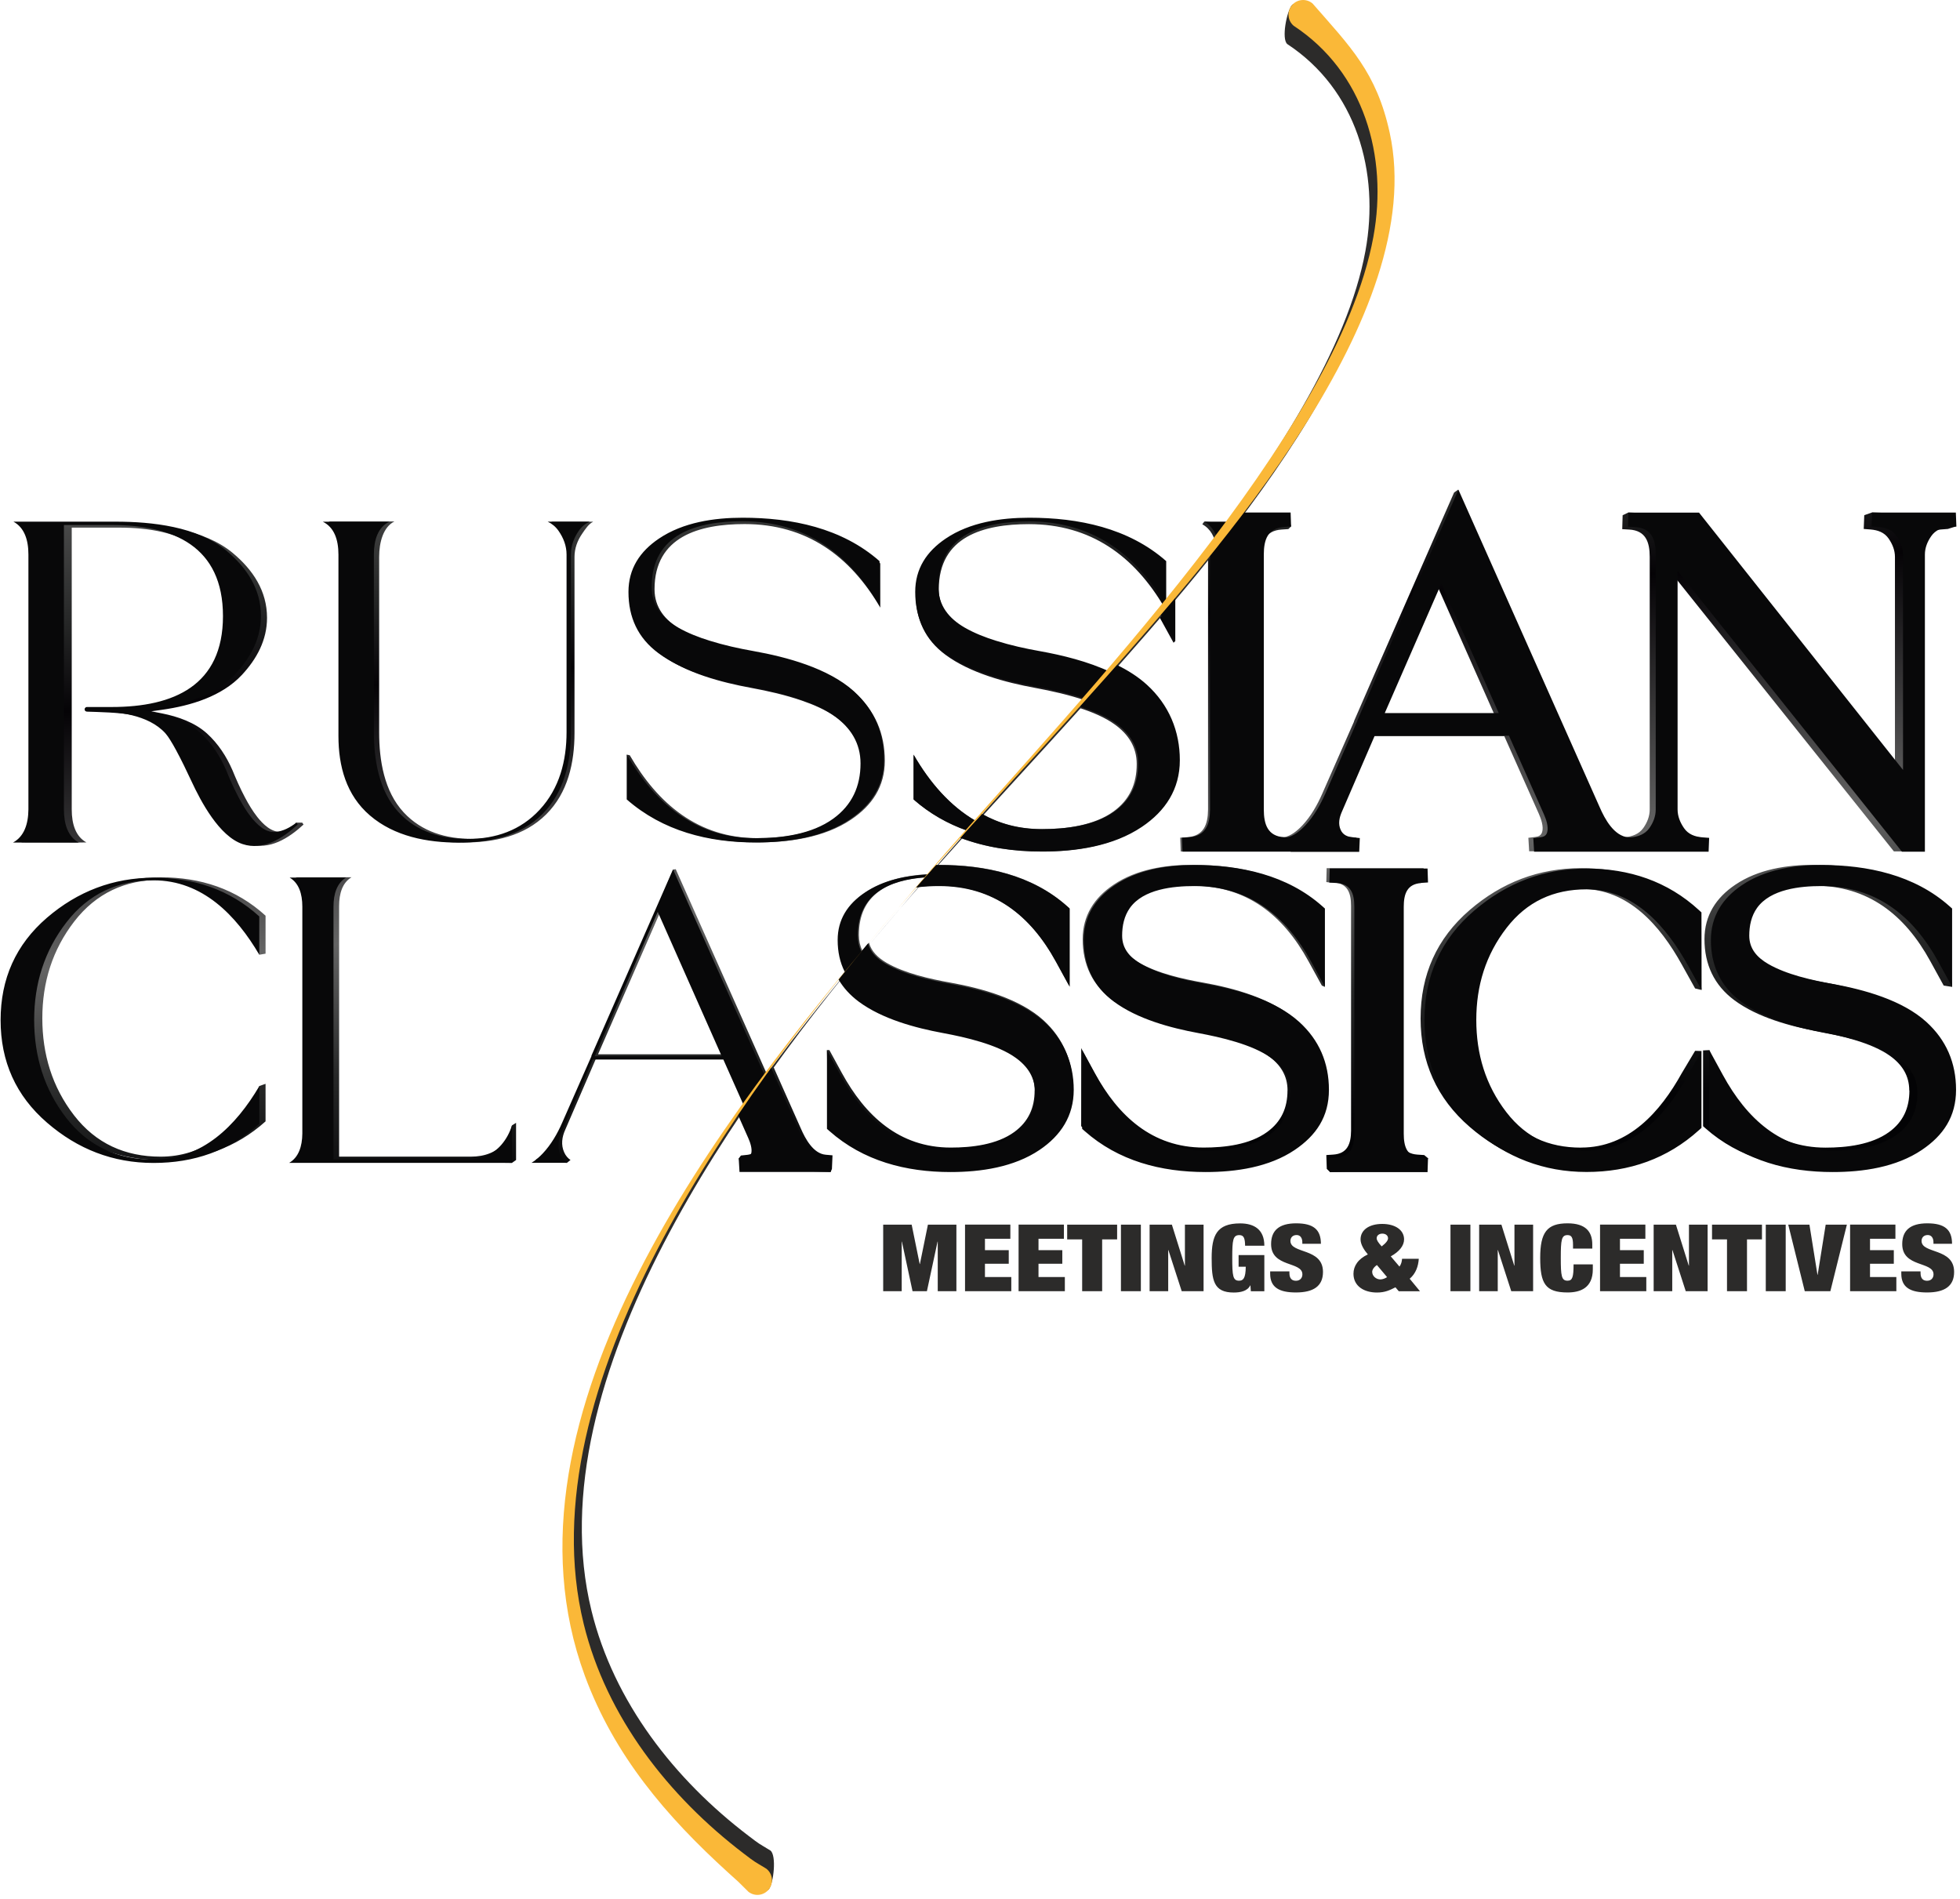 <svg xmlns="http://www.w3.org/2000/svg" id="New_Layer" data-name="New Layer" viewBox="0.0 0.0 293.0 284.0" width="292.53" height="283.39">
  <defs>
    <style>
      .cls-1 {
        fill: #080809;
      }

      .cls-1, .cls-2, .cls-3, .cls-4 {
        fill-rule: evenodd;
      }

      .cls-2 {
        fill: #fab838;
      }

      .cls-3 {
        fill: url(#GradientFill_1);
      }

      .cls-4 {
        fill: #2c2b2a;
      }
    </style>
    <linearGradient id="GradientFill_1" data-name="GradientFill 1" x1="151.8" y1="172.33" x2="137.43" y2="7.11" gradientUnits="userSpaceOnUse">
      <stop offset="0" stop-color="#030305" />
      <stop offset=".12" stop-color="#262727" />
      <stop offset=".24" stop-color="#646464" />
      <stop offset=".47" stop-color="#050306" />
      <stop offset=".55" stop-color="#262727" />
      <stop offset=".71" stop-color="#646464" />
      <stop offset=".92" stop-color="#262727" />
      <stop offset="1" stop-color="#030305" />
    </linearGradient>
  </defs>
  <path class="cls-3" d="M192.55,127.35h-16.03l-.07-2.07,1.03-.07c2.48-.17,3.11-1.9,3.13-4.14v-37.61c.42-.52.84-1.04,1.26-1.57-.23-1.56-.88-2.8-2.12-3.48l.29-.4,4.55.4c.34-.45.69-.9,1.03-1.35h6.93l.48,1.67-.41.4-1.03.07c-2.44.17-3.01,1.9-3.01,4.09v37.78c0,2.21.57,3.97,3.01,4.14h.23s.11,0,.11,0c1.05-.12,2.09-1.03,2.78-1.76,1.27-1.35,2.23-3.03,2.97-4.72l2.38-5.41,2.38-5.4v-.06l3.11-7.14,11.86-27.06.63-.44.02,1.89,20.3,45.63c.75,1.74,2.12,4.28,4.27,4.47h.12s.16,0,.16,0c1.12-.09,2.14-.44,2.8-1.37.58-.82.96-1.75.96-2.77v-37.78c0-2.23-.6-3.95-3.07-4.09l-1.04-.06.06-2.08.85-.41,9.63.41,30.25,38.15v-31.92c0-1.01-.38-1.92-.95-2.75-.64-.92-1.61-1.26-2.69-1.35l-1.03-.08.08-2.06,1.17-.41,11.25.41,1.36,1.66-1.28.4-1.03.08c-1.1.08-2.05.43-2.69,1.35-.57.82-.95,1.73-.95,2.74v44.05h-3.4l-33.27-41.64v35.36c0,1.02.37,1.95.95,2.77.64.92,1.61,1.28,2.7,1.36l1.02.08-.08,2.06h-25.87l-.12-2.02,1-.12c.52-.06.9-.22,1.06-.74.25-.82-.16-1.96-.48-2.7l-5.18-11.64h-19.9l-4.87,11.27h0c-.39.87-.59,1.8-.18,2.69.34.76,1.02,1.03,1.82,1.11l1.02.09-.09,2.04h-10.15ZM39.63,162.1l-.94.33-.69,2.2c-3.34,4.7-7.87,8.36-14.06,8.36-5.31,0-9.69-1.97-12.95-6.19-3.28-4.25-4.74-9.15-4.74-14.51s1.5-10.23,4.78-14.48c3.26-4.21,7.6-6.23,12.91-6.23,5.97,0,10.4,3.5,13.7,8l1.06,3.21.94-.16v-5.68c-4.41-4.02-9.75-5.74-15.69-5.74s-11.24,2.02-15.78,5.93c-4.64,3.99-6.88,9.07-6.88,15.18s2.25,11.2,6.88,15.21c4.54,3.92,9.78,5.97,15.78,5.97s11.25-1.81,15.69-5.79v-5.6h0ZM76.5,168.31l.61-.38v5.56l-.61.43-32.42-.43c1.39-.82,1.92-2.42,1.94-4.35v-33.63c0-1.93-.53-3.51-1.89-4.31h8.37c-1.36.81-1.86,2.42-1.86,4.31v37.48h19.7c2.03,0,3.85-.63,5.2-2.19.18-.2.34-.41.49-.63l.47-1.86h0ZM175.45,96.13l.26-.25-.26-1.27v-4.92c-.72.85-1.44,1.69-2.15,2.52.05.08.09.17.14.26l2.01,3.66h0ZM94.13,112.96l-.46-.1.39,1.51.07-.08v5.32c5.35,4.69,12.08,6.38,19.09,6.38,4.74,0,10-.72,14.01-3.42,3.14-2.11,5.03-4.94,5.03-8.78,0-4.06-1.45-7.47-4.46-10.2-3.78-3.43-10.01-5.09-14.91-5.97-2.18-.39-4.38-.87-6.5-1.53-1.61-.5-3.24-1.13-4.7-1.98-2.29-1.34-3.87-3.24-3.87-5.98,0-7.91,6.74-9.75,13.48-9.75,9.26,0,15.78,4.78,20.29,12.5v-6.61c-5.59-4.93-13.03-6.43-20.29-6.43-4.24,0-8.82.68-12.41,3.09-2.82,1.9-4.52,4.46-4.52,7.91,0,3.76,1.4,6.82,4.44,9.07,3.7,2.74,9,4.15,13.46,4.97,2.56.47,5.15,1.06,7.61,1.91,1.74.6,3.57,1.38,5.07,2.46,2.39,1.73,3.83,4.02,3.83,7.01,0,3.4-1.27,6.17-4.03,8.18-3.22,2.34-7.67,2.91-11.55,2.91-8.84,0-14.89-5.15-19.09-12.4h0ZM44.23,123.03h.89s.2.29.2.29c-2.18,2.01-5.12,3.91-8.18,2.89-3.45-1.15-6.16-6.29-7.59-9.34-.72-1.54-1.46-3.1-2.27-4.6-.28-.51-.56-1.02-.88-1.51-.21-.34-.45-.69-.72-.99-3.06-3.32-8.55-3.15-12.76-3.35-.13,0-.22-.05-.29-.16-.07-.11-.06-.2,0-.31.07-.11.15-.16.29-.16l1.71.1h3.1c9.22,0,16.5-3.19,16.5-13.48s-7.27-13.5-16.5-13.5h-7.08v42.16c0,2.19.59,4.03,2.19,4.92l-1.17.02-8.56-.02c1.63-.89,2.26-2.72,2.28-4.92v-37.78c0-2.21-.62-4-2.22-4.88h15.14c5.36,0,12.13.71,16.42,4.29,3.02,2.52,5.13,5.67,5.13,9.7,0,3.32-1.53,6.14-3.75,8.53-3.01,3.23-7.68,4.62-11.93,5.22l-1.63.23,1.62.32c2.37.47,4.89,1.35,6.71,3,1.67,1.52,2.9,3.41,3.8,5.47.57,1.39,1.18,2.78,1.89,4.11.53,1,1.13,2.01,1.83,2.9.84,1.06,2.11,2.34,3.58,2.22,1.23-.27,1.72-.55,2.24-1.39h0ZM115.52,159.36l4.19,9.43c.65,1.5,1.85,3.75,3.71,3.91l1.02.09-.09,2.04-.19.45-13.31-.45-.43-1.58.32-.43,1-.11c.41-.05.72-.16.84-.57.21-.69-.15-1.69-.43-2.32l-1.53-3.44c.3-.44.6-.88.9-1.31l-3.07-6.89h-19.33l-4.65,10.77c-.5,1.09-.67,2.28-.16,3.4.22.5.55.87.94,1.14l-.54.43-4.71-.43c.63-.37,1.19-.88,1.67-1.39,1.23-1.31,2.15-2.92,2.87-4.55l4.35-9.86v-.09l11.7-27.55.4-.05,13.63,30.64c.31-.43.61-.85.92-1.27h0ZM285.49,163.09c0-2.23-1.08-3.88-2.87-5.17-2.74-1.98-7.48-3.06-10.75-3.66-4.19-.77-9.06-2.09-12.53-4.66-3.04-2.25-4.48-5.37-4.48-9.14,0-3.52,1.72-6.2,4.61-8.14,3.42-2.31,7.73-2.98,11.78-2.98,6.84,0,13.79,1.46,19.03,6.13l.36.32,1.27,11.81-1.27-.2-2.01-3.66c-3.8-6.93-9.3-11.28-17.38-11.28-3.13,0-7.53.45-9.52,3.23-.87,1.21-1.15,2.67-1.15,4.13,0,1.95,1.17,3.24,2.79,4.18,2.69,1.57,6.5,2.42,9.54,2.96,4.64.83,10.35,2.39,13.93,5.64,2.96,2.68,4.4,6.07,4.4,10.06s-1.91,6.78-5.06,8.91c-3.81,2.57-8.71,3.27-13.21,3.27-6.61,0-12.93-1.64-17.96-6.09l-.36-.32v-11.33l.95-.05,1.06,3.4c3.52,6.45,8.6,11.19,16.31,11.19,3.14,0,6.88-.43,9.5-2.33,2.12-1.54,3.04-3.61,3.04-6.21h0ZM236.42,171.63c7.12,0,11.84-5.35,15.04-11.12l2-3.35.94.03-.94,11.11-.35.32c-4.71,4.26-10.36,6.22-16.7,6.22s-11.88-2.16-16.66-6.3c-4.94-4.27-7.35-9.71-7.35-16.23s2.41-11.96,7.35-16.21c4.79-4.12,10.34-6.26,16.66-6.26s12.02,1.88,16.7,6.19l.35.32.96,11.71-.96-.23-2.01-3.61c-3.2-5.76-7.93-11.28-15.04-11.28-4.89,0-8.84,1.82-11.84,5.7-3.1,4.01-4.5,8.59-4.5,13.65s1.36,9.67,4.46,13.69c3,3.89,6.99,5.66,11.88,5.66h0ZM211.89,131.98l1.03-.07-.07-2.07h-14.5l-.05,2.08.45.06h.59c2.14.11,2.66,1.55,2.66,3.51v33.63c-.02,1.93-.53,3.42-2.67,3.56l-1.03.07.07,2.07.46.45,14.03-.45.66-1.59-.58-.48-1.03-.07c-2.11-.14-2.57-1.66-2.57-3.56v-33.63c0-1.89.46-3.38,2.57-3.52h0ZM192.5,163.09c0-2.23-1.08-3.88-2.87-5.17-2.74-1.98-7.48-3.06-10.75-3.66-4.19-.77-9.06-2.09-12.53-4.66-3.04-2.25-4.49-5.37-4.49-9.14,0-3.52,1.72-6.2,4.61-8.14,3.42-2.31,7.73-2.98,11.78-2.98,6.84,0,13.79,1.46,19.02,6.13l.36.32.45,11.81-.45-.2-2.01-3.66c-3.8-6.93-9.29-11.28-17.38-11.28-3.13,0-7.53.45-9.53,3.23-.87,1.21-1.16,2.67-1.16,4.13,0,1.95,1.17,3.24,2.79,4.18,2.69,1.57,6.5,2.42,9.54,2.96,4.64.83,10.35,2.39,13.93,5.64,2.96,2.68,4.4,6.07,4.4,10.06s-1.9,6.78-5.06,8.91c-3.81,2.57-8.71,3.27-13.21,3.27-6.61,0-12.93-1.64-17.95-6.09l-.36-.32v-11.68l2.01,3.69c3.52,6.45,8.6,11.19,16.31,11.19,3.14,0,6.89-.43,9.5-2.33,2.12-1.54,3.04-3.61,3.04-6.21h0ZM154.67,163.09c0,2.6-.93,4.67-3.04,6.21-2.61,1.9-6.36,2.33-9.5,2.33-7.71,0-12.79-4.74-16.31-11.19l-1.85-3.39h-.36s.2,11.38.2,11.38l.36.32c5.02,4.45,11.35,6.09,17.96,6.09,4.5,0,9.4-.71,13.21-3.27,3.16-2.13,5.06-5.05,5.06-8.91s-1.45-7.37-4.4-10.06c-3.58-3.25-9.29-4.8-13.93-5.64-3.03-.54-6.85-1.4-9.54-2.96-1.28-.75-2.28-1.7-2.64-3.03-.33.4-.66.8-1,1.2-.32-.69-.5-1.47-.5-2.35,0-6.23,4.68-8.24,9.92-8.63-.44.5-.88,1-1.32,1.5,1.2-.17,2.39-.22,3.44-.22,8.08,0,13.58,4.35,17.38,11.28l2.01,3.66v-11.61l-.36-.32c-5.24-4.67-12.18-6.13-19.02-6.13-.16,0-.32,0-.48,0-.41.47-.83.93-1.24,1.39-3.25.17-6.6.88-9.31,2.7-2.5,1.69-4.01,3.95-4.01,7.02,0,1.75.34,3.32,1.05,4.71-.31.38-.61.76-.92,1.14.73,1.24,1.72,2.34,3,3.29,3.47,2.57,8.34,3.89,12.53,4.66,3.27.6,8.01,1.68,10.75,3.66,1.78,1.29,2.87,2.94,2.87,5.17h0ZM166.78,99.66c1.64.81,3.16,1.77,4.44,2.93,3.29,2.99,4.9,6.76,4.9,11.2s-2.12,7.53-5.63,9.9c-4.26,2.87-9.74,3.66-14.77,3.66-4.23,0-8.35-.6-12.16-2.05.32-.36.65-.72.98-1.08-2.85-1.01-5.52-2.51-7.91-4.61v-6.65c2.4,4.15,5.42,7.62,9.22,9.82.31-.34.62-.68.93-1.03,2.58,1.44,5.53,2.26,8.94,2.26s7.79-.49,10.75-2.65c2.41-1.75,3.47-4.12,3.47-7.09,0-2.55-1.24-4.44-3.27-5.91-1.44-1.05-3.38-1.87-5.4-2.52.33-.36.65-.73.98-1.09-2.42-.82-4.96-1.4-7.46-1.86-4.46-.82-9.77-2.23-13.46-4.97-3.04-2.25-4.44-5.31-4.44-9.07,0-3.45,1.69-6.01,4.52-7.91,3.58-2.41,8.17-3.09,12.41-3.09,7.26,0,14.7,1.5,20.29,6.43v6.61c-4.51-7.72-11.03-12.5-20.29-12.5-6.74,0-13.48,1.84-13.48,9.75,0,2.74,1.58,4.64,3.87,5.98,1.46.85,3.1,1.47,4.7,1.98,2.12.66,4.31,1.14,6.49,1.53,3.27.59,7.12,1.52,10.45,3.09l.93-1.05h0ZM214.9,87.59l-8.39,19.21h16.9l-8.52-19.21h0ZM98.72,136.27l-9.35,21.41h18.83l-9.49-21.41h0ZM88.59,78.03h-6.19c.62.29,1.17,1.13,1.61,1.75.73,1.05,1.19,2.22,1.19,3.52v26.31c0,4.26-1.04,8.35-3.99,11.53-2.84,3.06-6.53,4.32-10.66,4.32-3.89,0-7.54-1.04-10.25-3.96-2.93-3.16-3.67-7.81-3.67-11.97v-26.23c0-2.2.61-4.47,2.28-5.31h-9.85c1.67.82,2.31,3.07,2.31,5.31v26.89c0,4.49,1.16,8.78,4.67,11.79,3.63,3.11,8.49,4.03,13.14,4.03s9.13-.94,12.43-4.21c3.25-3.23,4.24-7.73,4.24-12.18v-26.31c0-1.29.43-2.46,1.16-3.51.43-.63.98-1.47,1.61-1.75Z" />
  <path class="cls-4" d="M195.25,3.32c5.51,6.31,9.38,10.07,11.31,18.96,5.81,26.64-25.39,61.54-41.68,79.91-10.77,12.14-22.21,24.08-32.67,36.43-21.18,24.98-52.36,67.39-43.82,102.28,3.34,13.64,12.43,25.25,23.47,33.65,1.78,1.36,1.36,1.03,3.29,2.21.94.72.49,4.86-.23,5.79-.72.93-1.45-1.68-2.38-2.4-2.14-2.12-.78-.82-2.98-2.82-9.09-8.25-16.7-17.17-21.01-28.83-14.13-38.3,20.46-82.51,43.66-109.87,3.02-3.56,6.02-7.09,9.09-10.61,19.37-22.22,57.57-61.64,62.85-90.49,2.16-11.79-1.35-24.14-11.69-30.94-.9-.77-.08-4.91.69-5.81.77-.9,1.19,1.79,2.09,2.55Z" />
  <path class="cls-1" d="M192.95,127.37h-16.17l-.07-2.08,1.04-.07c2.51-.17,3.14-1.92,3.16-4.17v-37.94c.42-.52.85-1.05,1.27-1.58-.23-1.57-.89-2.82-2.14-3.51h4.89c.35-.45.69-.91,1.04-1.37h6.99l.07,2.09-1.04.07c-2.46.17-3.04,1.91-3.04,4.13v38.11c0,2.23.57,4.01,3.04,4.17l.24.02h.11c1.06-.13,2.11-1.05,2.81-1.79,1.28-1.36,2.25-3.06,3-4.76l2.4-5.45,2.4-5.45v-.06l3.14-7.2,11.97-27.29,21.13,47.49c.76,1.75,2.14,4.32,4.31,4.51h.12s.16,0,.16,0c1.12-.09,2.16-.44,2.83-1.38.59-.83.96-1.76.96-2.79v-38.11c0-2.25-.6-3.99-3.1-4.13l-1.05-.06.06-2.1h10.57l30.51,38.48v-32.2c0-1.02-.38-1.94-.96-2.77-.64-.93-1.62-1.28-2.72-1.36l-1.03-.08.08-2.08h12.53l.08,2.08-1.04.08c-1.11.08-2.07.43-2.72,1.36-.58.83-.95,1.75-.95,2.76v44.44h-3.43l-33.56-42v35.67c0,1.03.38,1.96.96,2.8.64.93,1.62,1.29,2.72,1.38l1.04.08-.08,2.07h-26.1l-.12-2.03,1.01-.12c.52-.06.91-.22,1.06-.74.25-.82-.16-1.98-.49-2.72l-5.22-11.74h-20.08l-4.91,11.37h0c-.39.88-.59,1.82-.18,2.72.35.77,1.03,1.04,1.84,1.12l1.02.1-.09,2.06h-10.24ZM115.25,159.67l4.23,9.51c.65,1.51,1.87,3.78,3.74,3.95l1.03.09-.09,2.06h-13.63l-.12-2.03,1.01-.12c.41-.05.72-.16.85-.58.21-.7-.15-1.71-.43-2.34l-1.54-3.47c.3-.44.6-.89.9-1.33l-3.09-6.95h-19.5l-4.69,10.87c-.5,1.1-.67,2.3-.16,3.43.23.5.55.88.95,1.15h-5.29c.63-.38,1.2-.89,1.68-1.4,1.24-1.32,2.18-2.94,2.9-4.59l4.38-9.95v-.09l12.21-27.85,13.75,30.91c.31-.43.62-.86.92-1.28h0ZM286.71,163.43c0-2.25-1.09-3.92-2.89-5.22-2.76-2-7.55-3.09-10.84-3.7-4.23-.78-9.14-2.11-12.64-4.7-3.07-2.27-4.52-5.42-4.52-9.22,0-3.55,1.74-6.25,4.65-8.21,3.45-2.33,7.8-3.01,11.88-3.01,6.9,0,13.91,1.48,19.19,6.19l.36.32v11.71l-2.03-3.7c-3.83-6.99-9.38-11.37-17.53-11.37-3.15,0-7.59.45-9.61,3.26-.87,1.22-1.17,2.69-1.17,4.16,0,1.97,1.18,3.26,2.82,4.22,2.71,1.58,6.56,2.44,9.62,2.99,4.68.84,10.44,2.41,14.05,5.69,2.98,2.71,4.44,6.12,4.44,10.15s-1.92,6.84-5.11,8.99c-3.84,2.59-8.79,3.31-13.33,3.31-6.67,0-13.04-1.65-18.11-6.14l-.36-.32v-11.78l2.03,3.72c3.55,6.51,8.67,11.29,16.45,11.29,3.16,0,6.95-.44,9.58-2.36,2.13-1.55,3.07-3.64,3.07-6.27h0ZM237.22,172.05c7.18,0,11.94-5.39,15.17-11.22l2.02-3.64v11.5l-.36.32c-4.75,4.3-10.45,6.27-16.84,6.27s-11.99-2.18-16.81-6.35c-4.98-4.31-7.42-9.8-7.42-16.37s2.43-12.06,7.42-16.35c4.83-4.15,10.43-6.31,16.81-6.31s12.13,1.89,16.85,6.24l.35.32.02,11.6-2.02-3.64c-3.23-5.81-8.02-11.41-15.2-11.41-4.93,0-8.91,1.84-11.94,5.75-3.13,4.04-4.54,8.66-4.54,13.77s1.38,9.76,4.5,13.81c3.03,3.93,7.05,5.71,11.98,5.71h0ZM212.47,132.05l1.04-.07-.07-2.08h-14.63l-.06,2.1,1.05.06c2.16.12,2.69,1.57,2.69,3.56v33.92c-.02,1.95-.54,3.45-2.7,3.6l-1.04.07.07,2.09h14.62l.07-2.08-1.04-.07c-2.12-.14-2.59-1.67-2.59-3.6v-33.92c0-1.9.47-3.41,2.59-3.56h0ZM192.91,163.43c0-2.25-1.1-3.92-2.89-5.22-2.76-2-7.55-3.09-10.84-3.7-4.23-.78-9.14-2.11-12.64-4.7-3.07-2.27-4.52-5.42-4.52-9.22,0-3.55,1.74-6.25,4.64-8.21,3.45-2.33,7.8-3.01,11.88-3.01,6.9,0,13.91,1.48,19.19,6.19l.36.32v11.71l-2.02-3.7c-3.83-6.99-9.38-11.37-17.53-11.37-3.16,0-7.6.45-9.61,3.26-.87,1.22-1.17,2.69-1.17,4.16,0,1.97,1.18,3.26,2.82,4.22,2.71,1.58,6.56,2.44,9.62,2.99,4.68.84,10.44,2.41,14.05,5.69,2.98,2.71,4.44,6.12,4.44,10.15s-1.92,6.84-5.11,8.99c-3.84,2.59-8.79,3.31-13.33,3.31-6.67,0-13.04-1.65-18.11-6.14l-.36-.32v-11.78l2.02,3.72c3.55,6.51,8.68,11.29,16.45,11.29,3.17,0,6.95-.44,9.58-2.36,2.14-1.55,3.07-3.64,3.07-6.27h0ZM154.74,163.43c0,2.62-.93,4.71-3.07,6.27-2.64,1.92-6.42,2.36-9.58,2.36-7.77,0-12.9-4.78-16.45-11.29l-2.03-3.72v11.78l.36.32c5.07,4.49,11.45,6.14,18.11,6.14,4.54,0,9.49-.72,13.33-3.31,3.19-2.15,5.11-5.09,5.11-8.99s-1.46-7.44-4.44-10.15c-3.61-3.28-9.37-4.84-14.05-5.69-3.06-.55-6.91-1.41-9.62-2.99-1.29-.75-2.3-1.72-2.66-3.06-.33.4-.67.8-1.01,1.21-.33-.7-.51-1.49-.51-2.37,0-6.28,4.72-8.32,10.01-8.71-.45.5-.89,1.01-1.33,1.51,1.21-.17,2.41-.22,3.46-.22,8.15,0,13.7,4.38,17.53,11.37l2.02,3.7v-11.71l-.36-.32c-5.28-4.71-12.29-6.19-19.19-6.19-.16,0-.32,0-.48,0-.42.47-.83.94-1.25,1.41-3.28.17-6.66.89-9.39,2.73-2.53,1.7-4.04,3.99-4.04,7.08,0,1.76.34,3.35,1.06,4.75-.31.38-.62.76-.93,1.15.73,1.25,1.74,2.36,3.03,3.32,3.5,2.59,8.42,3.92,12.64,4.7,3.3.61,8.08,1.7,10.84,3.7,1.8,1.3,2.89,2.96,2.89,5.22h0ZM175.71,89.39v6.5l-2.03-3.7c-.05-.09-.1-.17-.14-.26.71-.83,1.44-1.68,2.17-2.54h0ZM166.96,99.45l-.94,1.06c-3.36-1.59-7.25-2.53-10.54-3.12-2.2-.39-4.42-.88-6.55-1.55-1.62-.5-3.27-1.14-4.74-1.99-2.32-1.35-3.91-3.27-3.91-6.03,0-7.98,6.8-9.84,13.6-9.84,9.34,0,15.91,4.82,20.47,12.61v-6.67c-5.64-4.97-13.14-6.49-20.47-6.49-4.27,0-8.9.68-12.51,3.12-2.85,1.92-4.56,4.5-4.56,7.98,0,3.8,1.41,6.88,4.48,9.15,3.73,2.76,9.08,4.18,13.58,5.01,2.53.47,5.09,1.05,7.53,1.88-.33.37-.66.73-.99,1.1,2.04.65,3.99,1.48,5.45,2.54,2.05,1.49,3.3,3.4,3.3,5.97,0,2.99-1.07,5.38-3.5,7.15-2.99,2.17-7.26,2.67-10.85,2.67s-6.42-.83-9.02-2.28c-.31.34-.63.69-.94,1.04-3.83-2.22-6.87-5.72-9.3-9.91v6.71c2.41,2.12,5.11,3.63,7.98,4.65-.33.36-.66.73-.99,1.09,3.84,1.46,8,2.06,12.27,2.06,5.07,0,10.6-.8,14.9-3.69,3.54-2.38,5.68-5.65,5.68-9.98s-1.62-8.28-4.95-11.3c-1.29-1.17-2.82-2.14-4.48-2.95h0ZM215.5,87.27l-8.46,19.38h17.05l-8.59-19.38h0ZM98.3,136.37l-9.43,21.6h19l-9.57-21.6h0ZM43.18,173.92h33.32v-5.61c-.33,1.05-.84,2.03-1.58,2.89-1.36,1.58-3.19,2.21-5.24,2.21h-19.88v-37.81c0-1.91.51-3.52,1.88-4.35h-8.44c1.37.81,1.9,2.4,1.9,4.35v33.93c-.02,1.94-.56,3.56-1.96,4.38h0ZM38.7,142.79v-5.73c-4.45-4.05-9.83-5.79-15.83-5.79s-11.33,2.04-15.92,5.98c-4.68,4.03-6.94,9.15-6.94,15.32s2.27,11.3,6.95,15.34c4.58,3.96,9.86,6.02,15.92,6.02s11.35-1.82,15.83-5.84v-5.65c-3.48,5.9-8.5,10.98-15.83,10.98-5.36,0-9.77-1.98-13.06-6.24-3.31-4.29-4.79-9.24-4.79-14.64s1.52-10.32,4.83-14.6c3.28-4.25,7.66-6.28,13.02-6.28,7.33,0,12.36,5.23,15.83,11.14h0ZM131.47,90.59v-6.67c-5.64-4.97-13.14-6.49-20.47-6.49-4.27,0-8.9.68-12.52,3.12-2.85,1.92-4.56,4.5-4.56,7.98,0,3.8,1.41,6.88,4.47,9.15,3.73,2.76,9.09,4.18,13.58,5.01,2.58.48,5.2,1.07,7.68,1.93,1.75.6,3.61,1.39,5.11,2.49,2.41,1.75,3.87,4.06,3.87,7.07,0,3.43-1.28,6.23-4.07,8.25-3.25,2.36-7.74,2.93-11.64,2.93-8.92,0-15.02-5.2-19.26-12.51v6.71c5.4,4.73,12.19,6.44,19.26,6.44,4.78,0,10.08-.73,14.13-3.46,3.16-2.13,5.08-4.98,5.08-8.86,0-4.1-1.46-7.53-4.49-10.29-3.82-3.46-10.1-5.14-15.04-6.02-2.2-.39-4.41-.88-6.55-1.55-1.62-.5-3.27-1.14-4.75-1.99-2.31-1.35-3.91-3.27-3.91-6.03,0-7.98,6.8-9.84,13.6-9.84,9.34,0,15.91,4.82,20.47,12.61h0ZM88.09,78.02h-6.25c.63.3,1.18.74,1.62,1.37.74,1.06,1.2,2.25,1.2,3.55v26.54c0,4.29-1.05,8.42-4.03,11.63-2.86,3.09-6.58,4.36-10.75,4.36-3.92,0-7.61-1.05-10.34-3.99-2.96-3.19-3.7-7.88-3.7-12.07v-26.46c0-2.22.61-4.08,2.3-4.92h-9.93c1.68.83,2.33,2.65,2.33,4.92v27.12c0,4.53,1.17,8.86,4.71,11.89,3.66,3.14,8.56,4.06,13.25,4.06s9.21-.95,12.53-4.25c3.28-3.26,4.28-7.8,4.28-12.29v-26.54c0-1.3.44-2.48,1.17-3.54.44-.64.99-1.08,1.62-1.37h0ZM1.93,78.02c1.62.88,2.24,2.69,2.24,4.92v38.11c-.02,2.22-.65,4.06-2.3,4.96h9.82c-1.62-.9-2.21-2.76-2.21-4.96v-42.53h7.14c9.31,0,16.65,3.23,16.65,13.62s-7.35,13.6-16.65,13.6h-3.67c-.14,0-.22.05-.29.16-.06.11-.07.2,0,.32.08.11.16.16.3.16h.93c3.56,0,8.2.48,10.76,3.28.27.31.51.66.72,1,.31.49.6,1,.88,1.52.82,1.51,1.57,3.08,2.3,4.64,1.43,3.08,4.17,8.26,7.65,9.42,3.08,1.03,6.06-.89,8.25-2.92l-.21-.28c-.92.71-1.98,1.29-3.15,1.39-1.49.13-2.77-1.17-3.62-2.23-.71-.9-1.32-1.92-1.85-2.93-.71-1.34-1.34-2.75-1.9-4.15-.91-2.08-2.15-3.99-3.83-5.52-1.83-1.66-4.38-2.54-6.77-3.02l-1.63-.33,1.65-.23c4.28-.61,8.99-2.01,12.03-5.27,2.24-2.41,3.78-5.26,3.78-8.61,0-4.07-2.13-7.24-5.18-9.79-4.32-3.61-11.15-4.33-16.56-4.33H1.93Z" />
  <path class="cls-2" d="M196.24.52c5.62,6.44,9.57,10.28,11.54,19.34,5.93,27.18-25.9,62.78-42.52,81.53-10.99,12.39-22.66,24.57-33.33,37.16-21.61,25.49-53.42,68.75-44.7,104.34,3.41,13.92,12.68,25.76,23.95,34.34,1.82,1.39,1.39,1.05,3.36,2.25.95.74,1.13,2.11.39,3.07-.74.96-2.11,1.13-3.06.39-2.18-2.16-.8-.84-3.04-2.88-9.27-8.42-17.04-17.52-21.43-29.42-14.42-39.08,20.88-84.18,44.54-112.09,3.08-3.63,6.14-7.23,9.27-10.82,19.76-22.67,58.73-62.88,64.13-92.31,2.2-12.03-1.38-24.63-11.93-31.57-.92-.79-1.03-2.16-.24-3.08.78-.92,2.16-1.03,3.08-.24Z" />
  <path class="cls-4" d="M132,193.11h2.79v-7.41h.03l1.59,7.41h2.15l1.59-7.41h.03v7.41h2.79v-9.95h-4.26l-1.2,5.89h-.03l-1.2-5.89h-4.26v9.95h0ZM144.26,193.11h6.92v-2.12h-3.94v-1.98h3.56v-2.04h-3.56v-1.7h3.8v-2.12h-6.78v9.95h0ZM152.27,193.11h6.92v-2.12h-3.94v-1.98h3.56v-2.04h-3.56v-1.7h3.8v-2.12h-6.78v9.95h0ZM161.79,193.11h2.98v-7.75h2.24v-2.2h-7.47v2.2h2.24v7.75h0ZM167.58,193.11h2.98v-9.95h-2.98v9.95h0ZM171.86,193.11h2.79v-6.15h.03l1.99,6.15h3.27v-9.95h-2.79v6.13h-.03l-1.92-6.13h-3.33v9.95h0ZM185.19,189.45h1.06c-.02,1.74-.38,2.09-1.01,2.09-.91,0-1.01-.72-1.01-3.41s.1-3.41,1.07-3.41c.35,0,.58.15.69.43.11.26.16.66.16,1.16h2.88c0-2.41-1.51-3.34-3.62-3.34-3.53,0-4.26,1.84-4.26,5.17s.27,5.17,3.3,5.17c1.01,0,2.07-.22,2.47-1.07h.03l.06.88h2.02v-5.41h-3.85v1.76h0ZM197.49,186.03c0-2.13-1.11-3.07-3.7-3.07s-3.75,1.1-3.75,3.11c0,3.53,4.68,2.55,4.68,4.52,0,.54-.35.96-.96.96-.58,0-.98-.31-.98-1.16v-.24h-2.88v.35c0,2.06,1.38,2.8,3.85,2.8,2.63,0,4.05-.95,4.05-3.07,0-3.64-4.87-2.67-4.87-4.64,0-.45.29-.88.93-.88.58,0,.85.49.85,1.07v.24h2.79ZM210.78,191.24c.91-.78,1.28-1.87,1.35-2.98h-2.5c-.03.43-.14.84-.39,1.17l-1.3-1.53c1.25-.69,1.99-1.58,1.99-2.54,0-1.37-1.28-2.31-3.27-2.31s-3.24.93-3.24,2.31c0,.75.51,1.57,1.09,2.25-1.46.68-2.15,1.74-2.15,2.89,0,1.87,1.6,2.81,3.51,2.81,1.2,0,1.92-.35,2.77-.78l.5.59h3.17l-1.54-1.87h0ZM205.83,185.19c0-.4.35-.69.85-.69s.85.29.85.69c0,.29-.24.67-.95,1.22-.53-.58-.75-.93-.75-1.22h0ZM207.38,191.01c-.24.17-.66.34-.99.34-.63,0-1.23-.49-1.23-1.14,0-.29.24-.7.71-1.01l1.52,1.81h0ZM216.87,193.11h2.98v-9.95h-2.98v9.95h0ZM221.15,193.11h2.79v-6.15h.03l1.99,6.15h3.27v-9.95h-2.79v6.13h-.03l-1.92-6.13h-3.33v9.95h0ZM235.2,186.74h2.88v-.63c0-1.92-1.01-3.15-3.7-3.15-3.09,0-4.09,1.37-4.09,5.17s.74,5.17,4.09,5.17c1.91,0,3.78-.67,3.78-3.46v-.74h-2.88c0,1.88-.16,2.44-.9,2.44-.91,0-1.01-.72-1.01-3.41s.1-3.41,1.01-3.41c.58,0,.82.34.82,1.46v.56h0ZM239.24,193.11h6.92v-2.12h-3.94v-1.98h3.56v-2.04h-3.56v-1.7h3.8v-2.12h-6.78v9.95h0ZM247.25,193.11h2.79v-6.15h.03l1.99,6.15h3.27v-9.95h-2.79v6.13h-.03l-1.92-6.13h-3.33v9.95h0ZM258.24,193.11h2.98v-7.75h2.24v-2.2h-7.47v2.2h2.24v7.75h0ZM264.03,193.11h2.98v-9.95h-2.98v9.95h0ZM269.84,193.11h3.85l2.47-9.95h-3.17l-1.2,7.5h-.03l-1.2-7.5h-3.17l2.47,9.95h0ZM276.64,193.11h6.92v-2.12h-3.94v-1.98h3.56v-2.04h-3.56v-1.7h3.8v-2.12h-6.78v9.95h0ZM291.89,186.03c0-2.13-1.11-3.07-3.7-3.07s-3.75,1.1-3.75,3.11c0,3.53,4.68,2.55,4.68,4.52,0,.54-.35.96-.96.96-.58,0-.98-.31-.98-1.16v-.24h-2.88v.35c0,2.06,1.38,2.8,3.85,2.8,2.63,0,4.05-.95,4.05-3.07,0-3.64-4.87-2.67-4.87-4.64,0-.45.29-.88.93-.88.58,0,.85.49.85,1.07v.24h2.79Z" />
</svg>